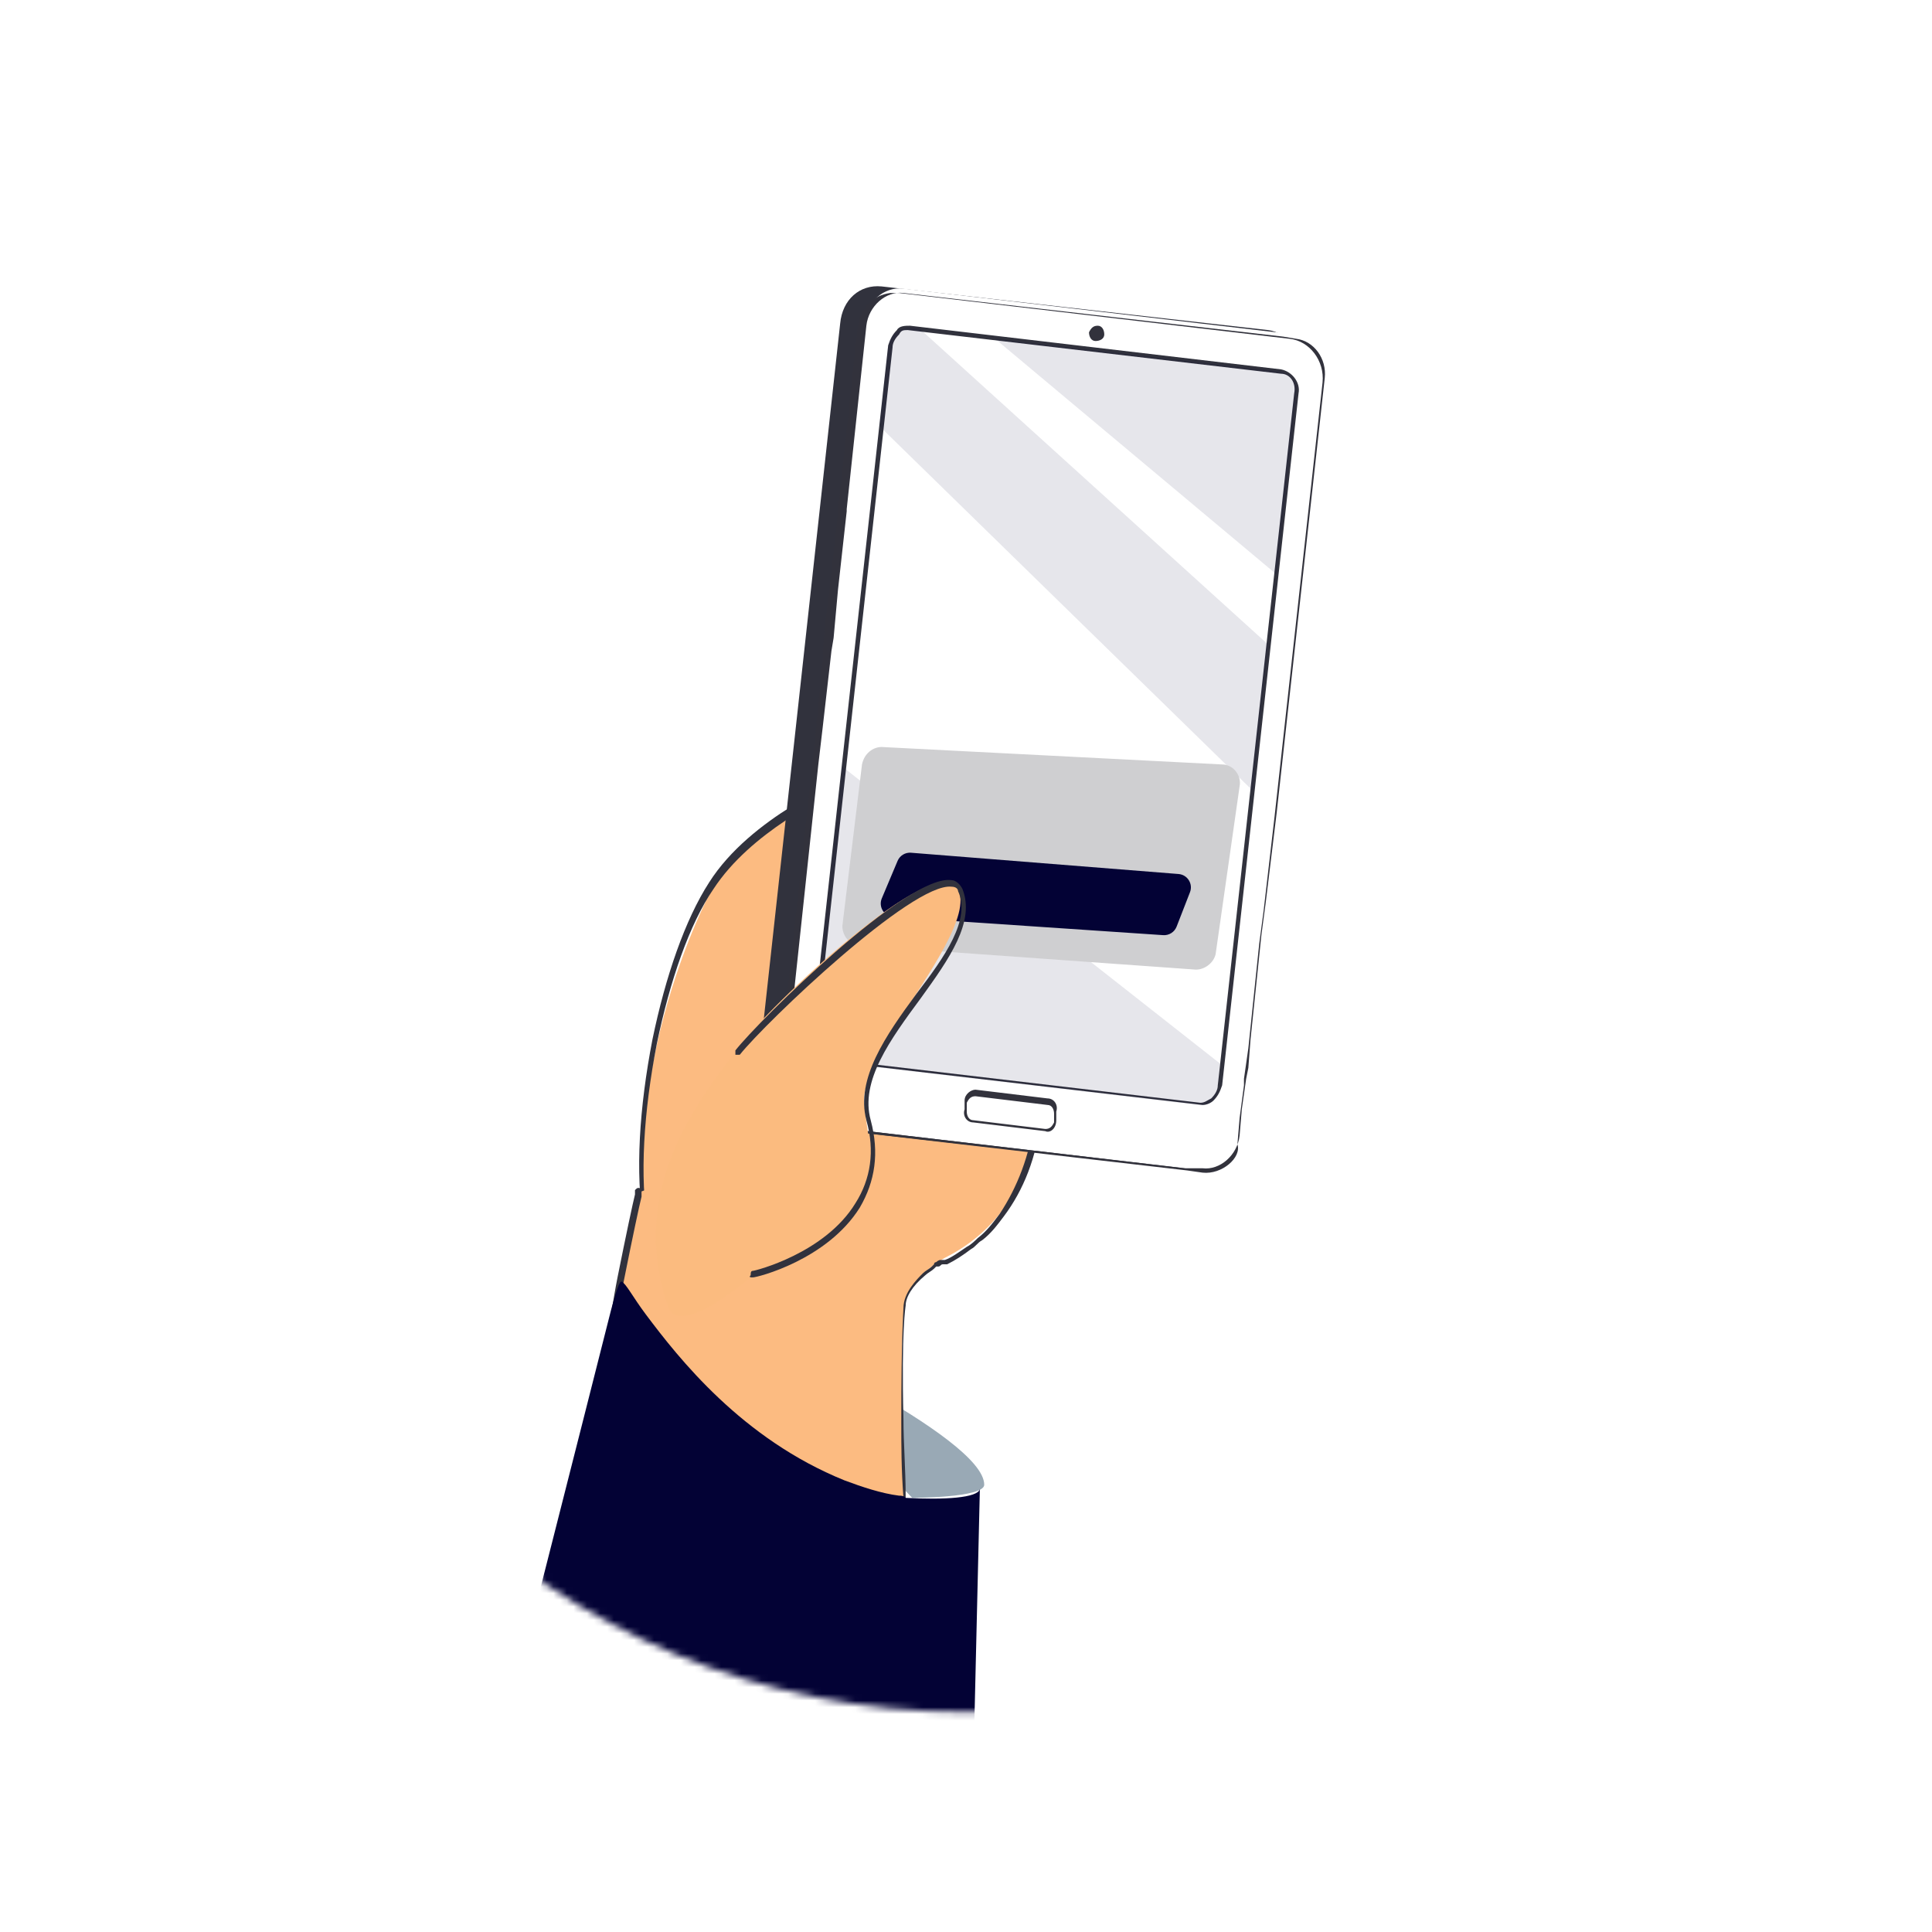 <?xml version="1.0" encoding="UTF-8"?>
<svg xmlns="http://www.w3.org/2000/svg" width="288" height="288" viewBox="0 0 288 288" fill="none">
  <g filter="url(#filter0_d_4682_35908)">
    <path d="M144 255C207.513 255 259 203.513 259 140C259 76.487 207.513 25 144 25C80.487 25 29 76.487 29 140C29 203.513 80.487 255 144 255Z" fill="white"></path>
  </g>
  <mask id="mask0_4682_35908" style="mask-type:alpha" maskUnits="userSpaceOnUse" x="32" y="36" width="223" height="220">
    <path d="M143.931 255.215C82.59 255.215 32.862 206.142 32.862 145.607C32.862 85.073 82.59 36 143.931 36C205.273 36 255 85.073 255 145.607C255 206.142 205.273 255.215 143.931 255.215Z" fill="white"></path>
  </mask>
  <g mask="url(#mask0_4682_35908)">
    <path d="M121.988 165.365C126.544 156.255 130.123 148.446 130.123 148.446L127.845 115.257C127.845 115.257 112.227 122.741 106.37 132.177C105.069 134.129 88.8 166.342 99.212 195.626L121.988 165.365Z" fill="#FCBB81"></path>
    <path d="M96.283 183.588C96.609 183.588 96.609 183.262 96.609 182.937C95.307 175.453 95.958 165.692 97.91 155.605C99.862 146.169 102.791 137.709 106.37 132.503C111.901 124.043 122.964 118.837 125.567 117.536L129.472 148.447C129.147 149.423 125.893 156.581 121.337 165.041C121.337 165.366 121.337 165.366 121.663 165.692C121.988 165.692 121.988 165.692 122.314 165.366C126.869 156.256 130.448 148.772 130.448 148.447C130.448 148.447 130.448 148.447 130.448 148.121L126.218 116.56C126.218 116.56 126.218 116.234 125.893 116.234H125.567C125.567 116.234 111.901 121.766 105.719 131.527C102.14 137.058 99.212 145.518 97.259 154.954C95.307 165.041 94.656 174.802 95.958 182.611C95.958 183.262 95.958 183.588 96.283 183.588Z" fill="#31323D"></path>
    <path d="M112.227 198.229C112.227 198.229 146.717 214.173 146.717 221.331C146.717 223.283 135.98 223.283 135.98 223.283L112.227 198.229Z" fill="#99A9B5"></path>
    <path d="M118.084 142.916C118.409 142.916 118.409 142.916 118.409 142.59C118.409 142.59 120.036 137.059 123.615 133.154C126.869 129.575 132.075 125.996 132.075 125.996C132.4 125.996 132.4 125.67 132.075 125.345C132.075 125.02 131.75 125.02 131.424 125.345C131.424 125.345 126.218 128.924 122.639 132.503C119.06 136.408 117.107 141.939 117.107 142.265C117.433 142.59 117.433 142.916 118.084 142.916C117.758 142.916 117.758 142.916 118.084 142.916Z" fill="#31323D"></path>
    <path d="M154.852 154.63C154.852 154.63 159.082 178.383 140.86 187.493C138.583 188.795 135.003 191.723 135.003 194.326C135.003 194.326 133.377 193.675 135.654 251.267L93.68 258.1C94.657 251.267 84.244 235.324 85.221 228.816C91.077 194.977 95.307 177.732 95.307 177.732L154.852 154.63Z" fill="#FCBB81"></path>
    <path d="M135.654 252.894C135.98 252.894 135.98 252.569 135.98 252.569C135.654 241.831 135.329 232.395 135.004 223.936V222.959C135.004 219.055 134.678 215.15 134.678 211.571C134.353 198.231 135.004 194.651 135.004 194.651C135.004 193.35 135.98 191.723 137.932 190.096C138.257 189.771 138.908 189.445 139.234 189.12L139.559 188.795C139.559 188.795 139.559 188.795 139.884 188.795C140.21 188.795 140.21 188.469 140.535 188.469C140.535 188.469 140.535 188.469 140.86 188.469H141.186C142.487 187.819 143.463 187.168 144.765 186.192C145.416 185.866 145.741 185.215 146.392 184.89C147.693 183.914 148.669 182.612 149.646 181.311C152.574 177.406 154.526 172.526 155.177 166.669C155.502 164.717 155.502 162.439 155.502 160.161C155.502 156.908 155.177 154.955 155.177 154.955C155.177 154.63 154.852 154.63 154.526 154.63C154.201 154.63 154.201 154.955 154.201 155.281C154.201 155.281 154.526 157.233 154.526 160.487C154.526 162.764 154.526 164.717 154.201 166.669C153.55 172.2 151.598 177.081 148.995 180.986C148.019 182.287 147.043 183.589 145.741 184.565C145.416 184.89 144.765 185.541 144.114 185.866C143.138 186.517 141.837 187.493 140.86 187.819C140.86 187.819 140.86 187.819 140.535 187.819C140.535 187.819 140.535 187.819 140.21 187.819C139.884 187.819 139.559 188.144 139.559 188.144C139.559 188.144 139.234 188.144 139.234 188.469L138.908 188.795C138.583 189.12 137.932 189.445 137.607 189.771C136.63 190.747 134.678 192.699 134.678 194.977C134.678 195.302 134.353 198.881 134.353 211.897C134.353 215.476 134.353 219.055 134.678 223.285V224.261C135.004 232.721 135.329 242.157 135.654 252.894C135.329 252.894 135.329 252.894 135.654 252.894Z" fill="#31323D"></path>
    <path d="M87.173 230.768C87.498 230.768 87.498 230.768 87.498 230.442C88.8 222.958 89.45 217.102 90.101 211.57C90.752 206.364 91.403 201.483 92.053 196.277C92.379 194.325 92.704 192.373 93.03 190.746C94.331 184.238 95.307 179.683 95.633 178.382C95.633 178.056 95.633 177.731 95.633 177.731C95.633 177.405 95.633 177.405 95.307 177.08C94.982 177.08 94.982 177.08 94.656 177.405C94.656 177.405 94.656 177.731 94.656 178.056C94.331 179.358 93.355 183.913 92.053 190.421C91.728 192.047 91.403 194 91.077 195.952C90.101 201.158 89.451 206.039 88.8 211.245C88.149 216.776 87.498 222.633 86.197 230.117C86.847 230.442 86.847 230.768 87.173 230.768Z" fill="#31323D"></path>
    <path d="M146.066 221.981L144.765 277.296H70.253C70.253 277.296 89.125 203.109 90.752 196.602C91.728 192.697 92.379 190.745 92.704 191.07C93.355 191.396 94.331 193.348 96.283 195.951C101.164 202.459 110.6 214.498 125.893 220.68C128.496 221.656 131.424 222.632 134.027 222.957C134.353 222.957 134.678 222.957 135.003 223.283C140.86 223.608 145.741 223.283 146.066 221.981Z" fill="#030235"></path>
    <path d="M121.663 144.87C121.988 144.87 121.663 144.87 121.663 144.87C121.988 144.545 122.314 144.219 121.988 144.219C120.362 141.939 117.433 141.614 116.457 141.614H116.132C115.806 141.614 115.806 141.614 115.481 141.614C115.481 141.939 115.481 141.939 115.481 142.265C115.481 142.265 115.806 142.265 116.132 142.591C117.108 142.591 119.711 142.916 121.012 144.87C121.338 144.87 121.663 144.87 121.663 144.87Z" fill="#31323D"></path>
    <path d="M117.759 167.643L175.351 174.15C178.604 174.476 181.207 172.198 181.533 168.619L193.897 56.038C194.223 52.784 191.945 49.53 189.017 49.205L131.424 42.697C128.171 42.372 125.568 44.65 125.242 48.229L112.878 160.81C112.553 164.064 114.83 166.992 117.759 167.643Z" fill="#31323D"></path>
    <path d="M121.012 167.643L179.255 174.476C182.183 174.801 184.786 172.524 185.112 169.27L197.476 56.038C197.802 52.785 195.849 50.181 192.921 49.856L134.678 43.023C131.75 42.698 129.147 44.975 128.821 48.229L116.457 161.461C115.806 164.715 118.084 167.318 121.012 167.643Z" fill="white"></path>
    <path d="M123.615 96.711C123.29 96.711 123.29 96.711 123.615 96.711L123.941 94.759L123.615 96.711ZM123.615 96.711C123.29 96.711 123.29 96.711 123.615 96.711L123.941 94.759L123.615 96.711ZM179.255 174.802L176.977 174.477L120.687 167.969C120.361 167.969 119.711 167.644 119.385 167.644C117.108 166.668 115.481 164.065 115.806 161.462L117.433 148.121V147.47L121.012 114.607L121.663 108.425L122.639 98.338V97.362L122.964 93.132L123.615 88.251L124.917 76.538V76.212L127.845 48.881C128.17 45.952 130.123 44 132.726 43.675C133.051 43.675 133.702 43.675 134.027 43.675L192.27 50.508C195.198 50.833 197.476 53.761 197.151 57.015L189.992 121.765L188.365 135.757L187.715 140.637L186.088 156.256L185.437 160.811V161.787L184.786 166.668L184.461 170.572C185.112 172.525 182.183 175.128 179.255 174.802ZM179.255 174.151C181.858 174.477 184.461 172.199 184.786 169.271L185.112 165.366L185.762 160.811L186.088 159.184L186.413 154.954L188.04 139.336L188.691 134.455L190.318 121.115L197.476 56.364C197.801 53.436 195.849 50.833 193.246 50.508L191.294 50.182L134.678 43.675C132.075 43.349 129.472 45.627 129.147 48.555L126.218 75.887V76.212L124.917 87.926L124.266 95.084L123.941 97.037L122.639 108.425L121.988 113.956L118.409 147.47V148.447L116.782 161.787C116.457 164.715 118.409 167.318 121.012 167.644L176.652 174.151H177.628H179.255ZM123.615 96.711C123.29 96.711 123.29 96.711 123.615 96.711L123.941 94.759L123.615 96.711Z" fill="#32323C"></path>
    <path d="M179.255 164.715C179.906 164.715 180.557 164.389 180.882 164.064C181.533 163.413 181.858 162.762 182.183 161.786L193.572 58.641C193.897 57.014 192.596 55.387 190.969 55.062L135.654 48.554C135.004 48.554 134.027 48.554 133.702 49.205C133.051 49.856 132.726 50.507 132.4 51.483L121.012 154.628C120.687 156.255 121.988 157.882 123.615 158.207L179.255 164.715C178.93 164.715 178.93 164.715 179.255 164.715ZM135.329 49.205L190.969 55.713C192.27 55.713 193.246 57.014 192.921 58.641L181.533 161.786C181.533 162.437 181.207 163.088 180.556 163.738C179.906 164.064 179.58 164.389 178.93 164.389L123.615 157.882C122.314 157.882 121.338 156.58 121.663 154.953L133.051 51.808C133.051 51.157 133.377 50.507 134.027 49.856C134.353 49.205 134.678 49.205 135.329 49.205Z" fill="#31323D"></path>
    <path d="M164.613 49.857C164.613 49.206 164.288 48.554 163.637 48.554C162.986 48.554 162.661 48.88 162.335 49.531C162.335 50.183 162.661 50.834 163.311 50.834C163.962 50.834 164.613 50.508 164.613 49.857Z" fill="#32323C"></path>
    <path d="M145.09 167.318L155.828 168.62C156.478 168.62 157.129 168.295 157.129 167.318V166.017C157.129 165.366 156.804 164.39 155.828 164.39L145.09 163.089C144.439 163.089 143.789 163.414 143.789 164.39V165.692C143.789 166.342 144.439 167.318 145.09 167.318Z" fill="white"></path>
    <path d="M155.828 168.619L145.09 167.318C144.114 167.318 143.463 166.342 143.789 165.366V164.064C143.789 163.088 144.765 162.437 145.416 162.437L156.153 163.739C157.129 163.739 157.78 164.715 157.455 165.691V166.992C157.455 168.294 156.478 168.945 155.828 168.619ZM145.09 166.992L155.828 168.294C156.478 168.294 156.804 167.969 157.129 167.318V166.016C157.129 165.366 156.804 164.715 156.153 164.715L145.416 163.413C144.765 163.413 144.439 163.739 144.114 164.389V165.691C144.114 166.342 144.439 166.992 145.09 166.992Z" fill="#32323C"></path>
    <path d="M148.344 50.508L190.318 85.649L193.246 58.643C193.571 57.016 192.27 55.714 190.968 55.389L148.344 50.508Z" fill="#030235" fill-opacity="0.1"></path>
    <path d="M125.567 114.282L121.012 154.954C120.687 156.581 121.988 157.882 123.29 158.208L178.604 164.715C180.231 165.041 181.533 163.739 181.533 162.112L181.858 158.533L125.567 114.282Z" fill="#030235" fill-opacity="0.1"></path>
    <path d="M132.4 51.483L131.099 63.522L186.738 117.86L189.016 96.06L136.956 48.88H135.654C134.027 48.88 132.726 49.856 132.4 51.483Z" fill="#030235" fill-opacity="0.1"></path>
    <path d="M128.171 140.962L178.279 144.541C179.58 144.541 180.882 143.565 181.207 142.264L184.786 117.209C185.112 115.583 183.81 113.956 182.183 113.956L131.424 111.353C130.123 111.353 128.821 112.329 128.496 113.956L125.568 138.034C125.568 139.661 126.869 140.962 128.171 140.962Z" fill="#CFCFD1"></path>
    <path d="M131.45 133.917L133.802 128.332C134.136 127.537 134.943 127.046 135.803 127.115L175.683 130.287C177.018 130.393 177.874 131.757 177.388 133.005L175.395 138.131C175.078 138.945 174.269 139.46 173.397 139.401L133.159 136.689C131.789 136.596 130.917 135.182 131.45 133.917Z" fill="#030235"></path>
    <path d="M112.227 190.093C112.227 190.093 101.164 199.854 99.537 194.648C93.68 177.403 103.767 164.388 110.275 155.928C114.179 150.397 139.559 126.319 142.813 132.501C144.765 136.405 138.583 144.865 133.702 152.674C130.448 157.555 128.496 162.436 128.821 164.388C129.147 168.618 130.448 172.848 129.472 176.102C124.917 187.49 112.227 190.093 112.227 190.093Z" fill="#FBBB7F"></path>
    <path d="M112.227 190.421C112.878 190.421 123.29 187.818 128.171 180.009C130.448 176.104 131.099 171.874 129.797 166.993C128.171 161.137 132.726 154.954 137.281 148.772C141.511 142.915 145.416 137.384 143.463 132.503C143.138 131.852 142.487 131.202 141.837 131.202C135.329 130.226 113.203 152.026 109.624 156.581C109.624 156.907 109.624 156.907 109.624 157.232C109.949 157.232 109.949 157.232 110.275 157.232C114.179 152.351 135.98 131.527 141.837 132.178C142.487 132.178 142.813 132.503 142.813 132.829C144.765 137.059 140.86 142.59 136.63 148.121C132.075 154.304 127.52 160.811 129.147 166.993C130.448 171.549 129.798 175.779 127.52 179.358C122.965 186.841 112.552 189.444 112.227 189.444C111.902 189.444 111.902 189.77 111.902 190.095C111.576 190.421 111.902 190.421 112.227 190.421Z" fill="#31323D"></path>
  </g>
  <defs>
    <filter id="filter0_d_4682_35908" x="0" y="0" width="288" height="288" color-interpolation-filters="sRGB">
      <feFlood flood-opacity="0" result="BackgroundImageFix"></feFlood>
      <feColorMatrix in="SourceAlpha" type="matrix" values="0 0 0 0 0 0 0 0 0 0 0 0 0 0 0 0 0 0 127 0" result="hardAlpha"></feColorMatrix>
      <feOffset dy="4"></feOffset>
      <feGaussianBlur stdDeviation="14.5"></feGaussianBlur>
      <feColorMatrix type="matrix" values="0 0 0 0 0.298 0 0 0 0 0.459 0 0 0 0 0.949 0 0 0 0.1 0"></feColorMatrix>
      <feBlend mode="normal" in2="BackgroundImageFix" result="effect1_dropShadow_4682_35908"></feBlend>
      <feBlend mode="normal" in="SourceGraphic" in2="effect1_dropShadow_4682_35908" result="shape"></feBlend>
    </filter>
  </defs>
</svg>
